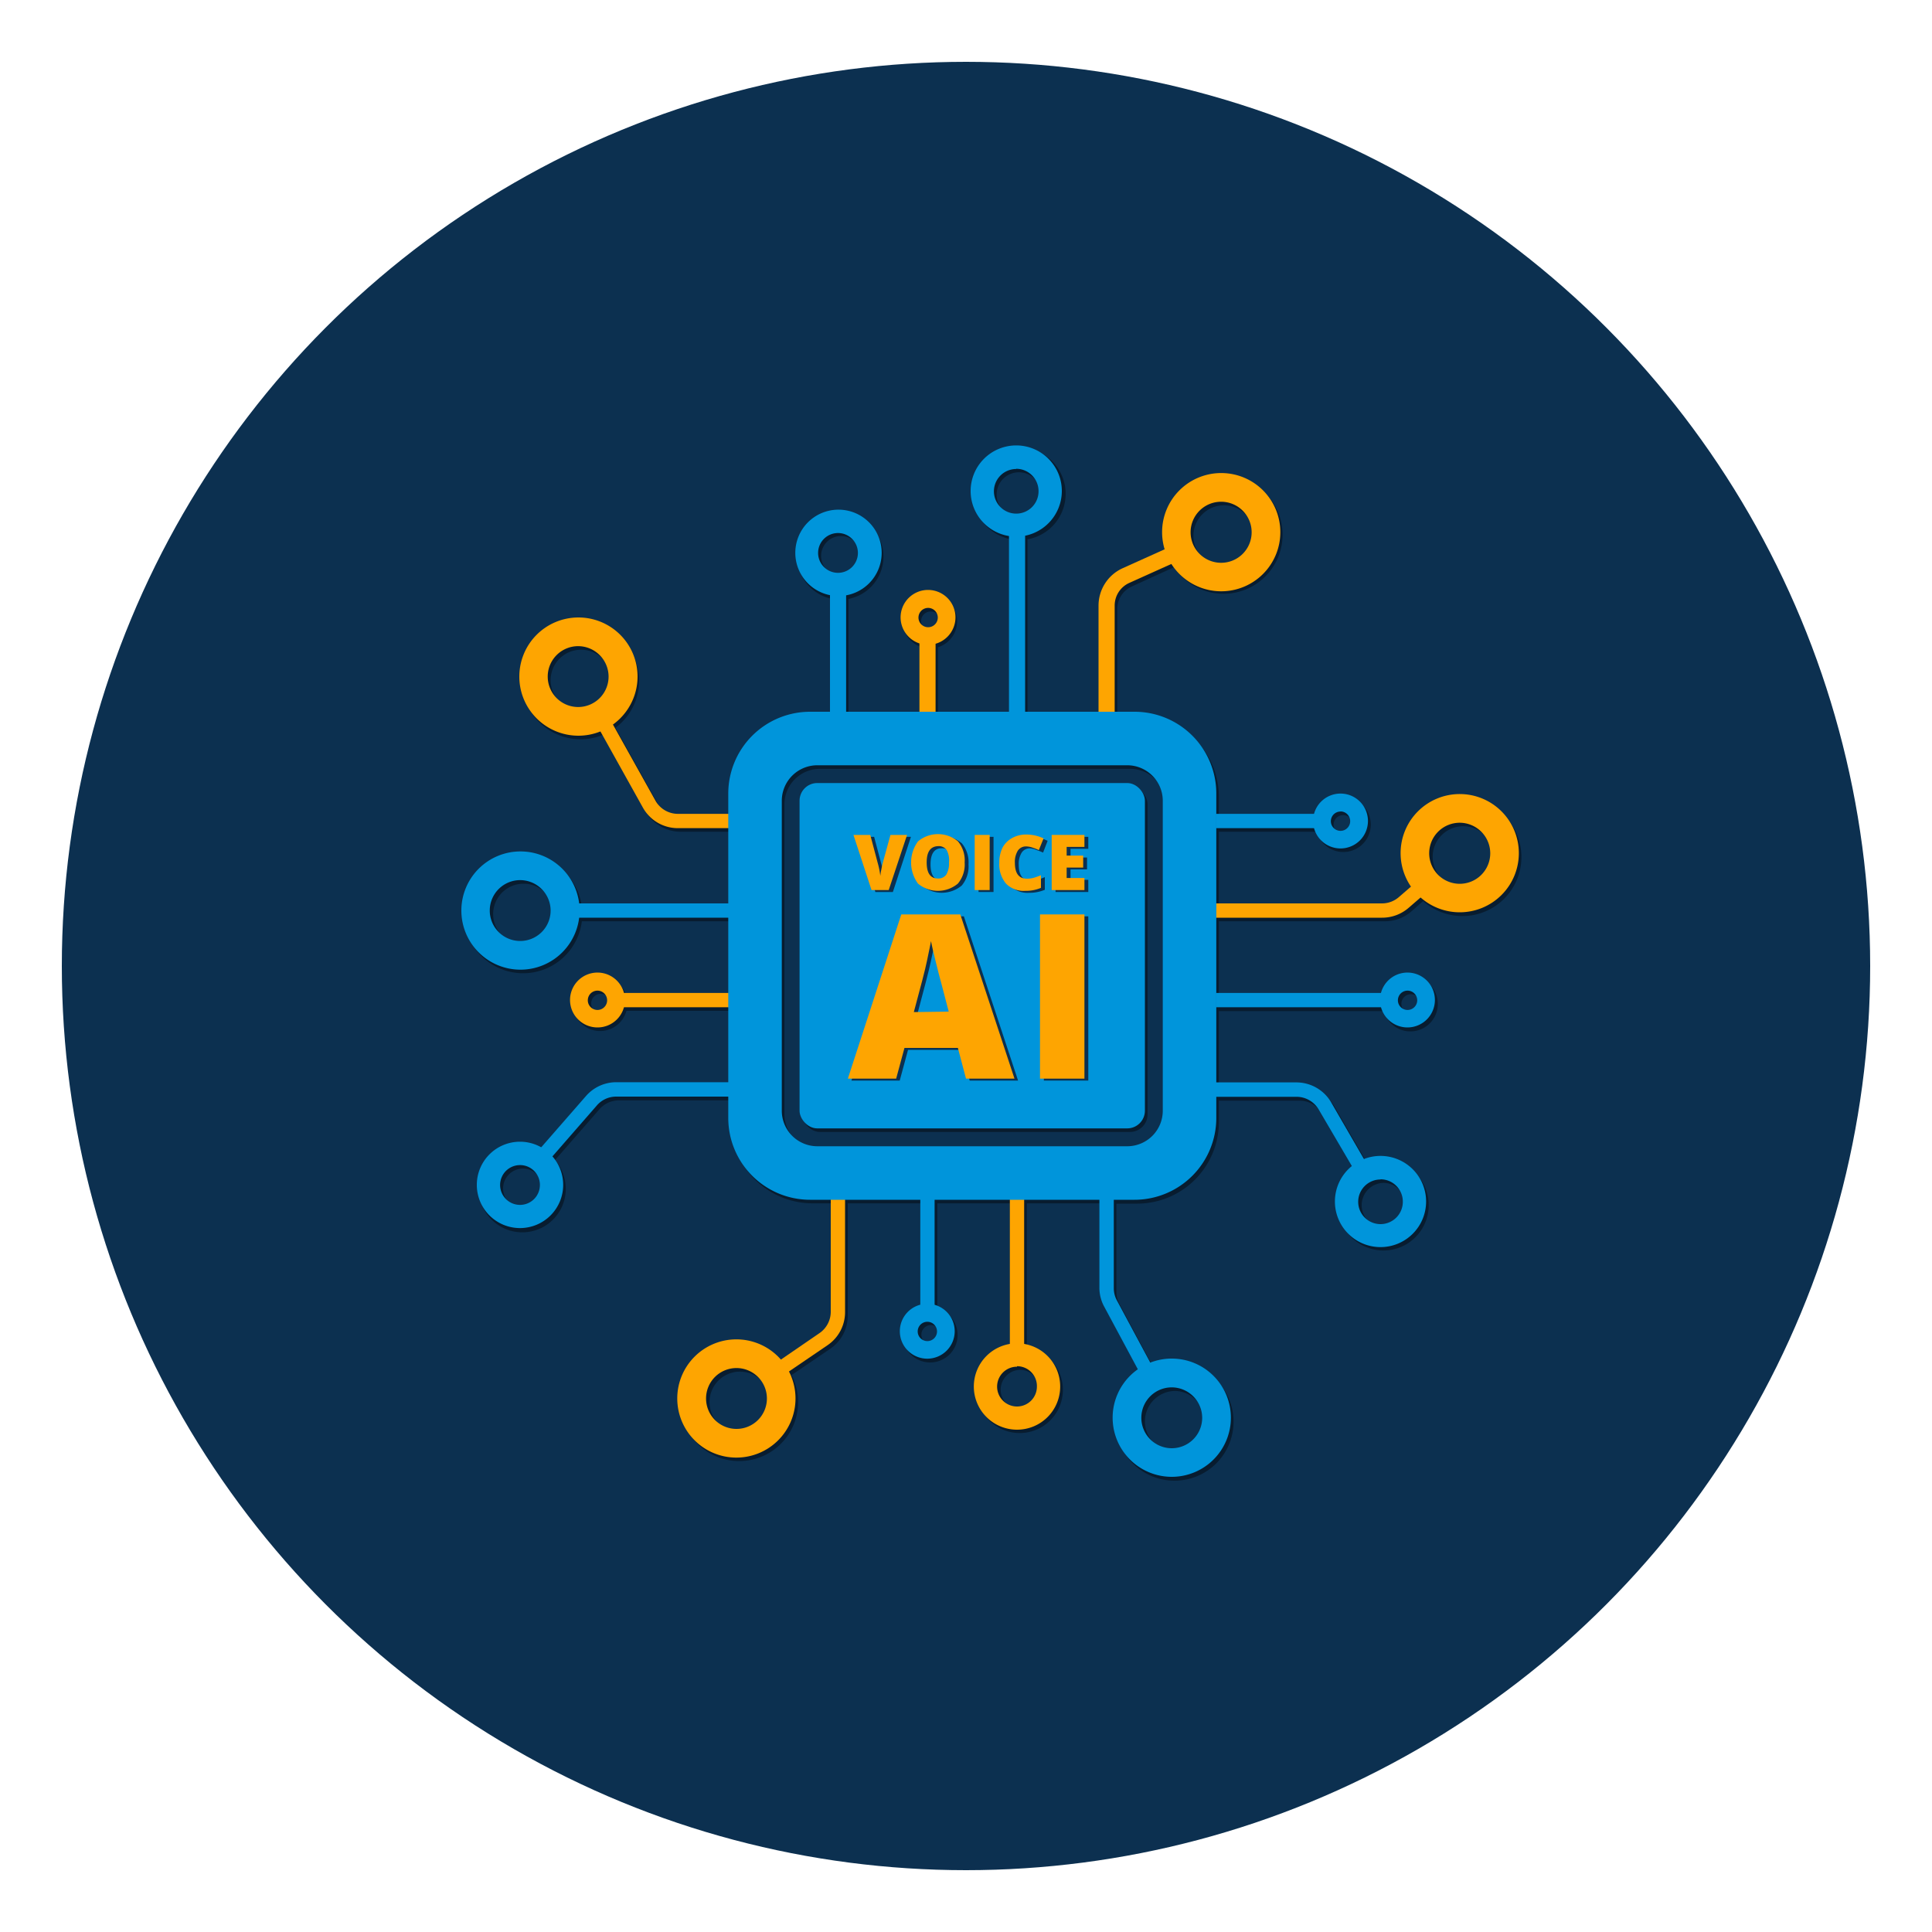 <?xml version="1.0" encoding="UTF-8"?>
<svg xmlns="http://www.w3.org/2000/svg" id="Laag_1" data-name="Laag 1" viewBox="0 0 200 200">
  <defs>
    <style>.cls-1{fill:#0c3050;}.cls-2{fill:none;}.cls-3{fill:#081c2f;}.cls-4{fill:#fea501;}.cls-5{fill:#0095db;}</style>
  </defs>
  <title>stemklonen-200x200-bl</title>
  <circle class="cls-1" cx="100" cy="100" r="93.6"></circle>
  <path class="cls-2" d="M96.35,65.26a1,1,0,1,0-1-1A1,1,0,0,0,96.35,65.26Z"></path>
  <path class="cls-2" d="M63.26,70.41a3.15,3.15,0,1,0-3.15,3.15A3.15,3.15,0,0,0,63.26,70.41Z"></path>
  <path class="cls-2" d="M89.14,57.61a2.06,2.06,0,1,0-2.06,2A2.06,2.06,0,0,0,89.14,57.61Z"></path>
  <path class="cls-2" d="M54.11,121a2.06,2.06,0,1,0,2,2A2.05,2.05,0,0,0,54.11,121Z"></path>
  <circle class="cls-2" cx="54.16" cy="94.63" r="3.15"></circle>
  <path class="cls-2" d="M62.13,102.92a1,1,0,1,0,1,1A1,1,0,0,0,62.13,102.92Z"></path>
  <path class="cls-2" d="M107.78,51.2a2.31,2.31,0,1,0-2.31,2.31A2.31,2.31,0,0,0,107.78,51.2Z"></path>
  <path class="cls-2" d="M139.05,86.34a1,1,0,1,0-1-1A1,1,0,0,0,139.05,86.34Z"></path>
  <path class="cls-2" d="M126.69,58.62a3.16,3.16,0,1,0-3.15-3.16A3.17,3.17,0,0,0,126.69,58.62Z"></path>
  <path class="cls-2" d="M103.5,143.86a2.06,2.06,0,1,0,2.06-2.06A2.06,2.06,0,0,0,103.5,143.86Z"></path>
  <path class="cls-2" d="M117,79.59H84.88a3.68,3.68,0,0,0-3.68,3.68v32.08A3.68,3.68,0,0,0,84.88,119H117a3.68,3.68,0,0,0,3.68-3.68V83.27A3.68,3.68,0,0,0,117,79.59Zm1.83,35.76a1.83,1.83,0,0,1-1.83,1.83H84.88a1.83,1.83,0,0,1-1.83-1.83V83.27a1.83,1.83,0,0,1,1.83-1.84H117a1.83,1.83,0,0,1,1.83,1.84Z"></path>
  <path class="cls-2" d="M146,104.88a1,1,0,1,0-1-1A1,1,0,0,0,146,104.88Z"></path>
  <path class="cls-2" d="M140.88,124.76a2.31,2.31,0,1,0,2.3-2.31A2.3,2.3,0,0,0,140.88,124.76Z"></path>
  <path class="cls-2" d="M151.39,85.54a3.16,3.16,0,1,0,3.15,3.15A3.16,3.16,0,0,0,151.39,85.54Z"></path>
  <path class="cls-2" d="M76.51,142a3.15,3.15,0,1,0,3.15,3.15A3.15,3.15,0,0,0,76.51,142Z"></path>
  <path class="cls-2" d="M96.29,137.2a1,1,0,1,0,1,1A1,1,0,0,0,96.29,137.2Z"></path>
  <circle class="cls-2" cx="121.58" cy="147.14" r="3.15"></circle>
  <path class="cls-3" d="M151.39,82.58a6.11,6.11,0,0,0-5,9.56l-1.23,1.08a2.68,2.68,0,0,1-1.76.67H126.18V86.1h10.14a2.84,2.84,0,1,0,0-1.48H126.18V82.51a8.46,8.46,0,0,0-8.46-8.46h-2.06v-11a2.56,2.56,0,0,1,1.51-2.34l4.38-2a6.11,6.11,0,1,0-1-3.32,6,6,0,0,0,.27,1.81l-4.35,1.95a4.26,4.26,0,0,0-2.5,3.87v11h-7.6V55.83a4.78,4.78,0,1,0-1.67,0V74.05h-7.6V67a2.82,2.82,0,1,0-1.67,0v7.09h-7.6V62a4.46,4.46,0,1,0-1.67,0V74.05H84.13a8.46,8.46,0,0,0-8.46,8.46v2.11H70.45a2.67,2.67,0,0,1-2.33-1.37l-4.41-7.91a6.06,6.06,0,1,0-1.29.73l4.4,7.9a4.16,4.16,0,0,0,3.63,2.13h5.22v7.79H60.23a6.12,6.12,0,1,0,0,1.48H75.67v7.79H64.85a2.83,2.83,0,1,0,0,1.48H75.67v7.78H64.07a4.17,4.17,0,0,0-3.13,1.42l-4.64,5.32a4.4,4.4,0,0,0-2.19-.59,4.5,4.5,0,1,0,3.34,1.53l4.61-5.28a2.67,2.67,0,0,1,2-.91h11.6v2.19a8.47,8.47,0,0,0,8.46,8.47h2.15V136.2a2.66,2.66,0,0,1-1.17,2.2l-4,2.72a6.1,6.1,0,1,0,.84,1.23l4-2.72a4.14,4.14,0,0,0,1.82-3.43V124.57h7.79v10.89a2.84,2.84,0,1,0,1.48,0V124.57h7.79v14.9a4.47,4.47,0,1,0,1.48,0v-14.9h7.79v9.14a4.19,4.19,0,0,0,.49,2l3.48,6.47a6.11,6.11,0,1,0,1.3-.7L115.89,135a2.65,2.65,0,0,1-.32-1.26v-9.14h2.15a8.47,8.47,0,0,0,8.46-8.47v-2.19h8.36a2.68,2.68,0,0,1,2.31,1.33l3.39,5.86a4.69,4.69,0,1,0,2.94-1.06,4.62,4.62,0,0,0-1.66.32l-3.39-5.86a4.16,4.16,0,0,0-3.59-2.08h-8.36v-7.78h17.08a2.84,2.84,0,1,0,0-1.48H126.18V95.37h17.17a4.15,4.15,0,0,0,2.73-1l1.24-1.09a6.11,6.11,0,1,0,4.07-10.67Zm-12.34,1.8a1,1,0,1,1-1,1A1,1,0,0,1,139.05,84.38ZM126.69,52.31a3.16,3.16,0,1,1-3.15,3.15A3.16,3.16,0,0,1,126.69,52.31ZM103.17,51.2a2.31,2.31,0,1,1,2.3,2.31A2.31,2.31,0,0,1,103.17,51.2ZM96.35,63.3a1,1,0,1,1-1,1A1,1,0,0,1,96.35,63.3ZM85,57.61a2.06,2.06,0,1,1,2,2A2.05,2.05,0,0,1,85,57.61ZM57,70.41a3.15,3.15,0,1,1,3.15,3.15A3.15,3.15,0,0,1,57,70.41Zm-2.8,27.37a3.15,3.15,0,1,1,3.15-3.15A3.15,3.15,0,0,1,54.16,97.78Zm8,7.1a1,1,0,1,1,1-1A1,1,0,0,1,62.13,104.88Zm-8,20.21a2.06,2.06,0,1,1,2-2.06A2.06,2.06,0,0,1,54.11,125.09Zm22.4,23.2a3.15,3.15,0,1,1,3.15-3.15A3.15,3.15,0,0,1,76.51,148.29Zm19.78-9.12a1,1,0,1,1,1-1A1,1,0,0,1,96.29,139.17Zm11.33,4.69a2.06,2.06,0,1,1-2.06-2.06A2.06,2.06,0,0,1,107.62,143.86Zm17.11,3.28a3.15,3.15,0,1,1-3.15-3.15A3.16,3.16,0,0,1,124.73,147.14Zm-4.08-31.79A3.68,3.68,0,0,1,117,119H84.88a3.68,3.68,0,0,1-3.68-3.68V83.27a3.68,3.68,0,0,1,3.68-3.68H117a3.68,3.68,0,0,1,3.68,3.68Zm24.84,9.41a2.31,2.31,0,1,1-2.31-2.31A2.3,2.3,0,0,1,145.49,124.76Zm.49-21.84a1,1,0,1,1-1,1A1,1,0,0,1,146,102.92Zm5.41-11.07a3.16,3.16,0,1,1,3.15-3.16A3.16,3.16,0,0,1,151.39,91.85Z"></path>
  <rect class="cls-3" x="83.05" y="81.43" width="35.75" height="35.75" rx="1.83"></rect>
  <path class="cls-4" d="M59.84,76.16A6.12,6.12,0,1,1,66,70,6.13,6.13,0,0,1,59.84,76.16Zm0-9.27A3.15,3.15,0,1,0,63,70,3.16,3.16,0,0,0,59.84,66.89Z"></path>
  <path class="cls-4" d="M151.12,94.44a6.12,6.12,0,1,1,6.11-6.11A6.12,6.12,0,0,1,151.12,94.44Zm0-9.27a3.16,3.16,0,1,0,3.15,3.16A3.17,3.17,0,0,0,151.12,85.17Z"></path>
  <path class="cls-4" d="M76.24,150.89a6.12,6.12,0,1,1,6.11-6.12A6.12,6.12,0,0,1,76.24,150.89Zm0-9.27a3.15,3.15,0,1,0,3.15,3.15A3.15,3.15,0,0,0,76.24,141.62Z"></path>
  <path class="cls-5" d="M142.91,129.1a4.72,4.72,0,1,1,4.72-4.71A4.72,4.72,0,0,1,142.91,129.1Zm0-7a2.31,2.31,0,1,0,2.31,2.31A2.31,2.31,0,0,0,142.91,122.08Z"></path>
  <path class="cls-4" d="M105.28,148a4.47,4.47,0,1,1,4.47-4.46A4.46,4.46,0,0,1,105.28,148Zm0-6.52a2.06,2.06,0,1,0,2.06,2.06A2.05,2.05,0,0,0,105.28,141.43Z"></path>
  <path class="cls-5" d="M53.88,100.38A6.12,6.12,0,1,1,60,94.26,6.12,6.12,0,0,1,53.88,100.38Zm0-9.27A3.15,3.15,0,1,0,57,94.26,3.16,3.16,0,0,0,53.88,91.11Z"></path>
  <path class="cls-5" d="M53.83,127.13a4.47,4.47,0,1,1,4.47-4.47A4.47,4.47,0,0,1,53.83,127.13Zm0-6.52a2.06,2.06,0,1,0,2.06,2A2.05,2.05,0,0,0,53.83,120.61Z"></path>
  <path class="cls-5" d="M121.3,152.88a6.12,6.12,0,1,1,6.12-6.11A6.12,6.12,0,0,1,121.3,152.88Zm0-9.26a3.15,3.15,0,1,0,3.15,3.15A3.16,3.16,0,0,0,121.3,143.62Z"></path>
  <rect class="cls-4" x="104.54" y="124.1" width="1.48" height="16.12"></rect>
  <path class="cls-5" d="M118.46,143l-4.15-7.73a4.08,4.08,0,0,1-.5-2V124.1h1.49v9.24a2.64,2.64,0,0,0,.31,1.26l4.15,7.73Z"></path>
  <rect class="cls-5" x="95.27" y="124.1" width="1.48" height="11.8"></rect>
  <path class="cls-4" d="M80.49,142.78l-.84-1.22L84.84,138A2.69,2.69,0,0,0,86,135.83V124.1h1.48v11.73a4.13,4.13,0,0,1-1.82,3.43Z"></path>
  <rect class="cls-4" x="63.76" y="102.79" width="11.68" height="1.48"></rect>
  <path class="cls-5" d="M56.41,120.6l-1.11-1,5.37-6.15a4.16,4.16,0,0,1,3.12-1.42H75.44v1.49H63.79a2.64,2.64,0,0,0-2,.91Z"></path>
  <rect class="cls-5" x="58.52" y="93.52" width="16.92" height="1.48"></rect>
  <path class="cls-4" d="M75.44,85.73H70.18a4.14,4.14,0,0,1-3.63-2.13l-5.1-9.15,1.29-.72,5.11,9.15a2.67,2.67,0,0,0,2.33,1.37h5.26Z"></path>
  <rect class="cls-5" x="125.86" y="102.79" width="17.94" height="1.48"></rect>
  <path class="cls-5" d="M140.52,121.69l-4-6.82a2.67,2.67,0,0,0-2.3-1.33h-8.41v-1.49h8.41a4.17,4.17,0,0,1,3.59,2.08l3.94,6.81Z"></path>
  <path class="cls-4" d="M143.07,95H125.86V93.52h17.21a2.66,2.66,0,0,0,1.76-.67l2.31-2,1,1.12-2.31,2A4.18,4.18,0,0,1,143.07,95Z"></path>
  <rect class="cls-5" x="125.86" y="84.25" width="11" height="1.48"></rect>
  <path class="cls-5" d="M105.2,55.55a4.72,4.72,0,1,1,4.72-4.72A4.73,4.73,0,0,1,105.2,55.55Zm0-7a2.31,2.31,0,1,0,2.31,2.3A2.31,2.31,0,0,0,105.2,48.53Z"></path>
  <path class="cls-5" d="M86.81,61.7a4.47,4.47,0,1,1,4.46-4.46A4.47,4.47,0,0,1,86.81,61.7Zm0-6.52a2.06,2.06,0,1,0,2,2.06A2.06,2.06,0,0,0,86.81,55.18Z"></path>
  <path class="cls-4" d="M126.42,61.21a6.12,6.12,0,1,1,6.12-6.11A6.12,6.12,0,0,1,126.42,61.21Zm0-9.27a3.16,3.16,0,1,0,3.15,3.16A3.16,3.16,0,0,0,126.42,51.94Z"></path>
  <rect class="cls-5" x="104.45" y="54.4" width="1.67" height="19.28"></rect>
  <path class="cls-4" d="M115.39,73.68h-1.67v-11a4.25,4.25,0,0,1,2.5-3.86l5.66-2.55.69,1.52-5.66,2.55a2.57,2.57,0,0,0-1.52,2.34Z"></path>
  <rect class="cls-4" x="95.18" y="65.9" width="1.67" height="7.79"></rect>
  <rect class="cls-5" x="85.92" y="60.52" width="1.67" height="13.16"></rect>
  <path class="cls-4" d="M96.08,66.75a2.84,2.84,0,1,1,2.83-2.84A2.84,2.84,0,0,1,96.08,66.75Zm0-3.82a1,1,0,1,0,1,1A1,1,0,0,0,96.08,62.93Z"></path>
  <path class="cls-4" d="M61.85,106.36a2.84,2.84,0,1,1,2.84-2.83A2.83,2.83,0,0,1,61.85,106.36Zm0-3.81a1,1,0,1,0,1,1A1,1,0,0,0,61.85,102.55Z"></path>
  <path class="cls-5" d="M138.77,87.83A2.84,2.84,0,1,1,141.61,85,2.84,2.84,0,0,1,138.77,87.83Zm0-3.82a1,1,0,1,0,1,1A1,1,0,0,0,138.77,84Z"></path>
  <path class="cls-5" d="M96,140.65a2.84,2.84,0,1,1,2.83-2.83A2.84,2.84,0,0,1,96,140.65Zm0-3.82a1,1,0,1,0,0,2,1,1,0,0,0,0-2Z"></path>
  <path class="cls-5" d="M145.71,106.36a2.84,2.84,0,1,1,2.83-2.83A2.84,2.84,0,0,1,145.71,106.36Zm0-3.81a1,1,0,1,0,1,1A1,1,0,0,0,145.71,102.55Z"></path>
  <rect class="cls-5" x="82.77" y="81.06" width="35.75" height="35.75" rx="1.83"></rect>
  <path class="cls-5" d="M117.45,73.68H83.86a8.47,8.47,0,0,0-8.47,8.47v33.58a8.47,8.47,0,0,0,8.47,8.47h33.58a8.47,8.47,0,0,0,8.47-8.47V82.14A8.46,8.46,0,0,0,117.45,73.68Zm2.92,41.3a3.68,3.68,0,0,1-3.68,3.68H84.61A3.68,3.68,0,0,1,80.93,115V82.9a3.68,3.68,0,0,1,3.68-3.68h32.08a3.68,3.68,0,0,1,3.68,3.68Z"></path>
  <path class="cls-1" d="M92.58,86.63H94.3l-1.87,5.71H90.62l-1.87-5.71h1.74l.77,2.9a8.46,8.46,0,0,1,.27,1.34,6.23,6.23,0,0,1,.11-.68c0-.28.1-.49.14-.65Z"></path>
  <path class="cls-1" d="M100.26,89.48a3.08,3.08,0,0,1-.7,2.19,3.22,3.22,0,0,1-4.13,0,3.7,3.7,0,0,1,0-4.37,3.22,3.22,0,0,1,4.14,0A3.08,3.08,0,0,1,100.26,89.48Zm-3.93,0c0,1.11.39,1.66,1.16,1.66a1,1,0,0,0,.87-.4,2.3,2.3,0,0,0,.28-1.26,2.21,2.21,0,0,0-.29-1.26,1,1,0,0,0-.86-.41C96.72,87.81,96.33,88.37,96.33,89.48Z"></path>
  <path class="cls-1" d="M101.3,92.34V86.63h1.55v5.71Z"></path>
  <path class="cls-1" d="M106.62,87.82a1,1,0,0,0-.86.45,2.21,2.21,0,0,0-.3,1.24c0,1.1.41,1.65,1.25,1.65a2.52,2.52,0,0,0,.73-.1,6.93,6.93,0,0,0,.72-.26v1.31a4,4,0,0,1-1.62.31,2.56,2.56,0,0,1-2-.75,3.09,3.09,0,0,1-.69-2.17A3.44,3.44,0,0,1,104.2,88a2.48,2.48,0,0,1,1-1,2.92,2.92,0,0,1,1.48-.36,4.16,4.16,0,0,1,1.77.4l-.47,1.22a5.64,5.64,0,0,0-.64-.25A2.11,2.11,0,0,0,106.62,87.82Z"></path>
  <path class="cls-1" d="M112.66,92.34h-3.39V86.63h3.39v1.24h-1.84v.9h1.71V90h-1.71v1.08h1.84Z"></path>
  <path class="cls-1" d="M100.38,111.86l-.84-3.18H94l-.86,3.18h-5l5.53-17h6.11l5.61,17Zm-1.79-6.94-.73-2.79c-.17-.61-.38-1.42-.62-2.4s-.41-1.68-.48-2.11c-.07.4-.21,1-.41,1.95s-.66,2.69-1.37,5.35Z"></path>
  <path class="cls-1" d="M108.06,111.86v-17h4.6v17Z"></path>
  <path class="cls-4" d="M92.18,86.43H93.9L92,92.14H90.22l-1.87-5.71h1.74l.77,2.9a8.46,8.46,0,0,1,.27,1.34,6.23,6.23,0,0,1,.11-.68c.05-.28.1-.49.14-.65Z"></path>
  <path class="cls-4" d="M99.86,89.28a3.08,3.08,0,0,1-.7,2.19,3.22,3.22,0,0,1-4.13,0,3.7,3.7,0,0,1,0-4.37,3.22,3.22,0,0,1,4.14,0A3.08,3.08,0,0,1,99.86,89.28Zm-3.93,0c0,1.11.39,1.66,1.16,1.66a1,1,0,0,0,.87-.4,2.3,2.3,0,0,0,.28-1.26A2.21,2.21,0,0,0,98,88a1,1,0,0,0-.86-.41C96.32,87.61,95.93,88.17,95.93,89.28Z"></path>
  <path class="cls-4" d="M100.9,92.14V86.43h1.55v5.71Z"></path>
  <path class="cls-4" d="M106.22,87.62a1,1,0,0,0-.86.45,2.21,2.21,0,0,0-.3,1.24c0,1.1.41,1.65,1.25,1.65a2.52,2.52,0,0,0,.73-.1,6.93,6.93,0,0,0,.72-.26v1.31a4,4,0,0,1-1.62.31,2.56,2.56,0,0,1-2-.75,3.09,3.09,0,0,1-.69-2.17,3.44,3.44,0,0,1,.33-1.55,2.48,2.48,0,0,1,1-1,2.92,2.92,0,0,1,1.48-.36,4.16,4.16,0,0,1,1.77.4L107.54,88a5.64,5.64,0,0,0-.64-.25A2.11,2.11,0,0,0,106.22,87.62Z"></path>
  <path class="cls-4" d="M112.26,92.14h-3.39V86.43h3.39v1.24h-1.84v.9h1.71v1.24h-1.71v1.08h1.84Z"></path>
  <path class="cls-4" d="M100,111.66l-.84-3.18H93.63l-.86,3.18h-5l5.53-17h6.11l5.61,17Zm-1.79-6.94-.73-2.79c-.17-.61-.38-1.42-.62-2.4s-.41-1.68-.48-2.11c-.07.4-.21,1-.41,2s-.66,2.69-1.37,5.35Z"></path>
  <path class="cls-4" d="M107.66,111.66v-17h4.6v17Z"></path>
</svg>
